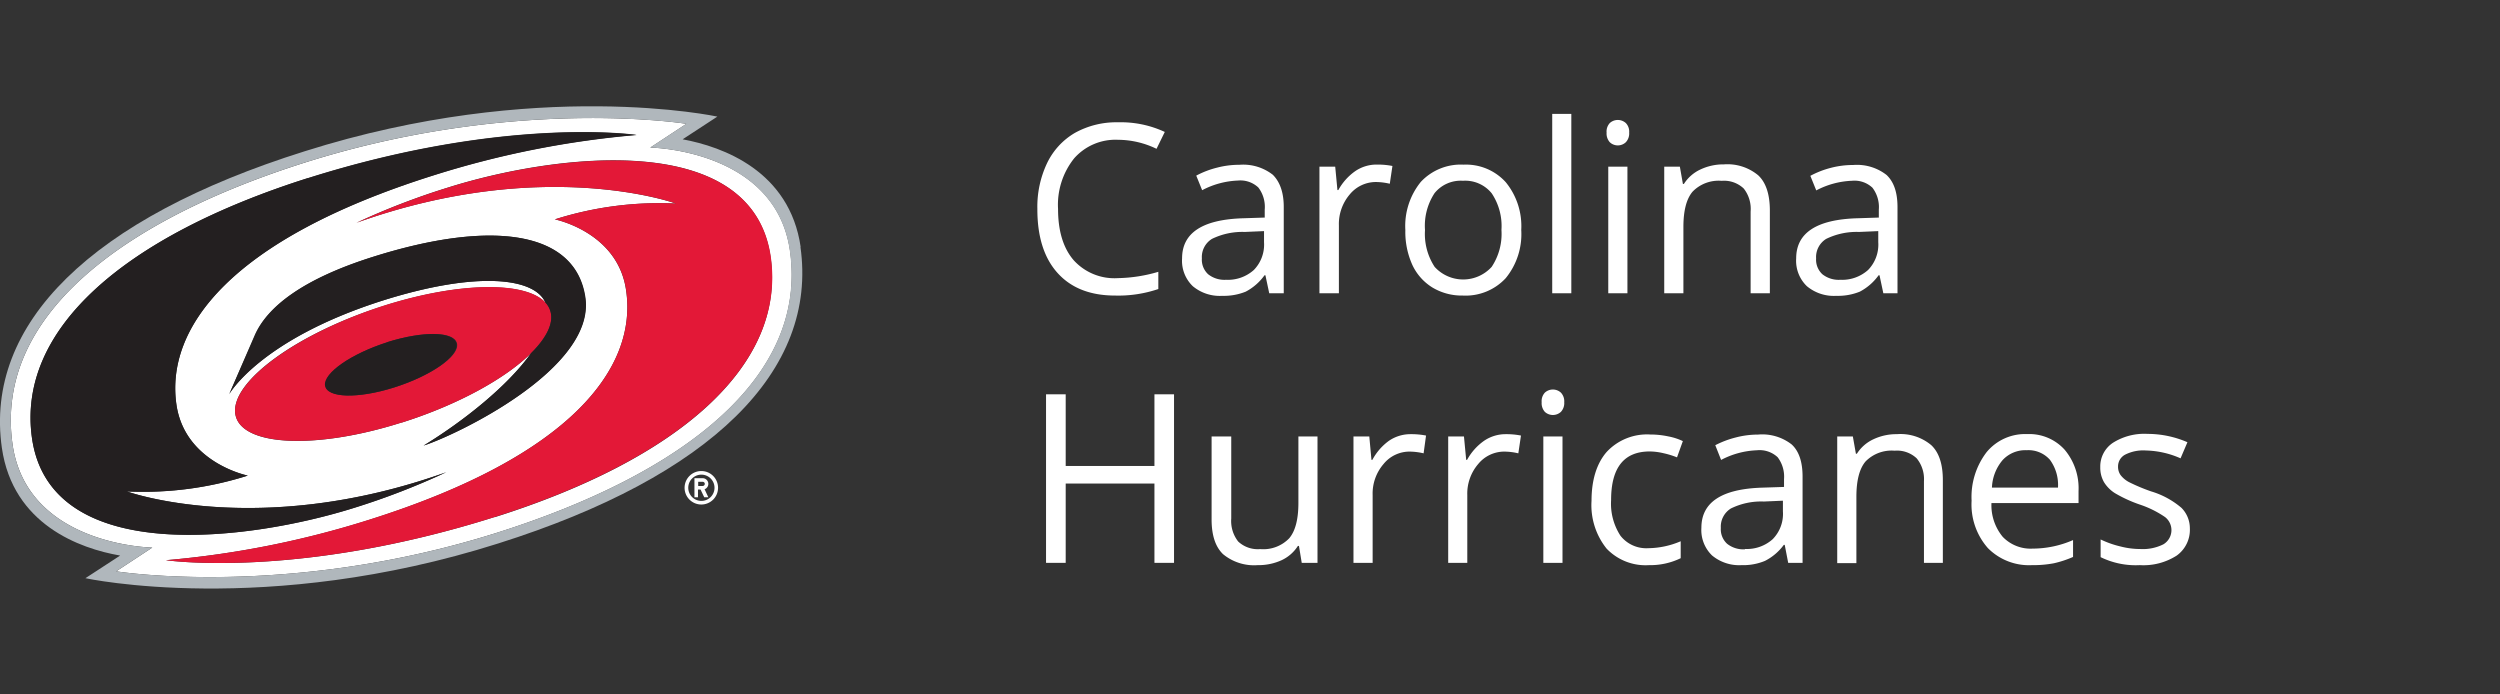 <svg id="Logos" xmlns="http://www.w3.org/2000/svg" viewBox="0 0 360 100"><rect x="0" y="0" width="360" height="100" fill="#333333" stroke="none"/><defs><style>.cls-1{fill:#fff;}.cls-2{fill:#b0b7bc;}.cls-3{fill:#e31837;}.cls-4{fill:#231f20;}</style></defs><title>NBA_Carolina_Hurricanes copy</title><path class="cls-1" d="M161,20.13a7.93,7.93,0,0,0-6.32,2.67,10.7,10.7,0,0,0-2.32,7.29c0,3.18.75,5.63,2.24,7.37A7.92,7.92,0,0,0,161,40.05a21.68,21.68,0,0,0,5.8-.91v2.48a17.92,17.92,0,0,1-6.23.94q-5.35,0-8.28-3.25t-2.91-9.25a14.64,14.64,0,0,1,1.4-6.57,10.09,10.09,0,0,1,4-4.35,12.28,12.28,0,0,1,6.24-1.53A15,15,0,0,1,167.73,19l-1.19,2.43A12.8,12.8,0,0,0,161,20.13Z"/><path class="cls-1" d="M182.77,42.23l-.55-2.59h-.13A7.77,7.77,0,0,1,179.38,42a8.38,8.38,0,0,1-3.38.6,6.05,6.05,0,0,1-4.24-1.39,5.07,5.07,0,0,1-1.54-4q0-5.52,8.82-5.78l3.08-.1V30.19A4.59,4.59,0,0,0,181.2,27a3.77,3.77,0,0,0-2.94-1,12,12,0,0,0-5.15,1.39l-.85-2.1a13,13,0,0,1,3-1.15,12.62,12.62,0,0,1,3.21-.41,6.93,6.93,0,0,1,4.82,1.44c1,1,1.57,2.51,1.57,4.63V42.23Zm-6.22-1.94a5.6,5.6,0,0,0,4-1.41,5.23,5.23,0,0,0,1.47-4V33.28l-2.76.12a10,10,0,0,0-4.74,1,3.07,3.07,0,0,0-1.45,2.81,2.85,2.85,0,0,0,.9,2.28A3.78,3.78,0,0,0,176.55,40.29Z"/><path class="cls-1" d="M198.34,23.7a10.91,10.91,0,0,1,2.17.2l-.38,2.56a9.07,9.07,0,0,0-2-.25A4.88,4.88,0,0,0,194.36,28a6.58,6.58,0,0,0-1.56,4.47v9.76H190V24h2.27l.32,3.37h.13a8.05,8.05,0,0,1,2.44-2.73A5.44,5.44,0,0,1,198.34,23.7Z"/><path class="cls-1" d="M219.06,33.12a10,10,0,0,1-2.24,6.94,7.87,7.87,0,0,1-6.19,2.5,8.21,8.21,0,0,1-4.33-1.14,7.58,7.58,0,0,1-2.93-3.29,11.55,11.55,0,0,1-1-5,10.07,10.07,0,0,1,2.23-6.94,7.87,7.87,0,0,1,6.17-2.48,7.71,7.71,0,0,1,6.07,2.54A10,10,0,0,1,219.06,33.12Zm-13.86,0a8.64,8.64,0,0,0,1.39,5.31,5.55,5.55,0,0,0,8.21,0,8.58,8.58,0,0,0,1.41-5.32,8.46,8.46,0,0,0-1.41-5.28,4.91,4.91,0,0,0-4.14-1.8,4.84,4.84,0,0,0-4.08,1.78A8.54,8.54,0,0,0,205.2,33.12Z"/><path class="cls-1" d="M226.27,42.23h-2.75V16.4h2.75Z"/><path class="cls-1" d="M231.35,19.1a1.81,1.81,0,0,1,.46-1.38,1.72,1.72,0,0,1,2.31,0,1.77,1.77,0,0,1,.48,1.37,1.83,1.83,0,0,1-.48,1.39,1.68,1.68,0,0,1-2.31,0A1.87,1.87,0,0,1,231.35,19.1Zm3,23.13h-2.76V24h2.76Z"/><path class="cls-1" d="M252.09,42.23V30.46a4.73,4.73,0,0,0-1-3.32,4.12,4.12,0,0,0-3.17-1.1,5.22,5.22,0,0,0-4.18,1.55q-1.33,1.55-1.33,5.09v9.55h-2.76V24h2.25l.44,2.49h.14a5.6,5.6,0,0,1,2.37-2.08,7.74,7.74,0,0,1,3.4-.74,6.91,6.91,0,0,1,4.95,1.59c1.11,1.05,1.66,2.75,1.66,5.07V42.23Z"/><path class="cls-1" d="M271.2,42.23l-.55-2.59h-.13A7.77,7.77,0,0,1,267.81,42a8.38,8.38,0,0,1-3.38.6,6.05,6.05,0,0,1-4.24-1.39,5.07,5.07,0,0,1-1.54-4q0-5.52,8.82-5.78l3.08-.1V30.19a4.59,4.59,0,0,0-.92-3.16,3.77,3.77,0,0,0-2.94-1,12,12,0,0,0-5.15,1.39l-.85-2.1a13,13,0,0,1,2.95-1.15,12.62,12.62,0,0,1,3.21-.41,6.93,6.93,0,0,1,4.82,1.44c1.05,1,1.57,2.51,1.57,4.63V42.23ZM265,40.29a5.6,5.6,0,0,0,4-1.41,5.23,5.23,0,0,0,1.47-4V33.28l-2.76.12a10,10,0,0,0-4.74,1,3.07,3.07,0,0,0-1.45,2.81,2.85,2.85,0,0,0,.9,2.28A3.78,3.78,0,0,0,265,40.29Z"/><path class="cls-1" d="M169.06,81.05h-2.82V69.63H153.46V81.05h-2.83V56.78h2.83V67.1h12.78V56.78h2.82Z"/><path class="cls-1" d="M177.3,62.85V74.66a4.78,4.78,0,0,0,1,3.32,4.13,4.13,0,0,0,3.17,1.09,5.18,5.18,0,0,0,4.18-1.56q1.32-1.56,1.32-5.1V62.85h2.75v18.2h-2.27l-.4-2.44h-.15a5.55,5.55,0,0,1-2.35,2.06,8,8,0,0,1-3.43.71,7,7,0,0,1-5-1.58q-1.65-1.58-1.65-5V62.85Z"/><path class="cls-1" d="M203.17,62.52a11,11,0,0,1,2.18.2L205,65.28a9.23,9.23,0,0,0-2-.25,4.81,4.81,0,0,0-3.77,1.79,6.51,6.51,0,0,0-1.57,4.47v9.76h-2.76V62.85h2.28l.31,3.37h.13A8.1,8.1,0,0,1,200,63.48,5.48,5.48,0,0,1,203.17,62.52Z"/><path class="cls-1" d="M216.85,62.52a10.91,10.91,0,0,1,2.17.2l-.38,2.56a9.15,9.15,0,0,0-2-.25,4.85,4.85,0,0,0-3.78,1.79,6.55,6.55,0,0,0-1.57,4.47v9.76h-2.75V62.85h2.27l.32,3.37h.13a8.08,8.08,0,0,1,2.44-2.74A5.51,5.51,0,0,1,216.85,62.52Z"/><path class="cls-1" d="M222,57.92a1.81,1.81,0,0,1,.46-1.38,1.71,1.71,0,0,1,2.31,0,1.81,1.81,0,0,1,.48,1.38,1.85,1.85,0,0,1-.48,1.39,1.71,1.71,0,0,1-2.31,0A1.88,1.88,0,0,1,222,57.92Zm3,23.13h-2.76V62.85H225Z"/><path class="cls-1" d="M237.47,81.38A7.76,7.76,0,0,1,231.35,79a10,10,0,0,1-2.17-6.88c0-3,.74-5.4,2.2-7.06a7.93,7.93,0,0,1,6.27-2.49,12.28,12.28,0,0,1,2.62.28,8.41,8.41,0,0,1,2.06.67l-.84,2.34a12.34,12.34,0,0,0-2-.61,8.88,8.88,0,0,0-1.91-.24Q232,65,232,72a8.45,8.45,0,0,0,1.35,5.15,4.72,4.72,0,0,0,4,1.79,12.16,12.16,0,0,0,4.67-1v2.44A10,10,0,0,1,237.47,81.38Z"/><path class="cls-1" d="M257.5,81.05,257,78.46h-.13a7.64,7.64,0,0,1-2.72,2.31,8.17,8.17,0,0,1-3.38.61,6.09,6.09,0,0,1-4.24-1.4A5.09,5.09,0,0,1,245,76q0-5.52,8.81-5.78l3.09-.1V69a4.62,4.62,0,0,0-.92-3.16,3.81,3.81,0,0,0-3-1,12,12,0,0,0-5.14,1.39L247,64.11A13.61,13.61,0,0,1,249.93,63a12.65,12.65,0,0,1,3.22-.42A6.88,6.88,0,0,1,258,64q1.57,1.44,1.57,4.63V81.05Zm-6.23-2a5.57,5.57,0,0,0,4-1.41,5.2,5.2,0,0,0,1.47-4V72.1l-2.75.12a9.86,9.86,0,0,0-4.74,1,3.07,3.07,0,0,0-1.45,2.81,2.83,2.83,0,0,0,.9,2.27A3.75,3.75,0,0,0,251.27,79.1Z"/><path class="cls-1" d="M277.05,81.05V69.28A4.71,4.71,0,0,0,276,66a4.12,4.12,0,0,0-3.17-1.1,5.25,5.25,0,0,0-4.18,1.54q-1.33,1.55-1.33,5.1v9.55h-2.76V62.85h2.25l.44,2.49h.14a5.6,5.6,0,0,1,2.37-2.08,7.74,7.74,0,0,1,3.4-.74,6.88,6.88,0,0,1,4.95,1.59q1.67,1.58,1.66,5.07V81.05Z"/><path class="cls-1" d="M292.61,81.38a8.33,8.33,0,0,1-6.36-2.46,9.49,9.49,0,0,1-2.34-6.82,10.59,10.59,0,0,1,2.17-7,7.18,7.18,0,0,1,5.82-2.59,6.86,6.86,0,0,1,5.41,2.25,8.61,8.61,0,0,1,2,5.93v1.75H286.77a7.14,7.14,0,0,0,1.62,4.86A5.57,5.57,0,0,0,292.71,79a14.62,14.62,0,0,0,5.81-1.23V80.2a15.05,15.05,0,0,1-2.76.91A15.79,15.79,0,0,1,292.61,81.38Zm-.74-16.55a4.47,4.47,0,0,0-3.5,1.43,6.51,6.51,0,0,0-1.53,3.95h9.51a6.11,6.11,0,0,0-1.16-4A4.12,4.12,0,0,0,291.87,64.83Z"/><path class="cls-1" d="M315.34,76.08A4.56,4.56,0,0,1,313.45,80a8.87,8.87,0,0,1-5.31,1.38,11.51,11.51,0,0,1-5.65-1.15V77.68a13.74,13.74,0,0,0,2.82,1,11.5,11.5,0,0,0,2.9.38,6.6,6.6,0,0,0,3.32-.68,2.38,2.38,0,0,0,.24-3.92,14.58,14.58,0,0,0-3.6-1.79,19.45,19.45,0,0,1-3.61-1.65,4.94,4.94,0,0,1-1.59-1.6,4.17,4.17,0,0,1-.53-2.14,4.09,4.09,0,0,1,1.81-3.51,8.45,8.45,0,0,1,5-1.29,14.45,14.45,0,0,1,5.74,1.2L314,66a13,13,0,0,0-5-1.13,5.74,5.74,0,0,0-3,.61,1.91,1.91,0,0,0-1,1.69,2.06,2.06,0,0,0,.37,1.25,3.76,3.76,0,0,0,1.2,1,26.67,26.67,0,0,0,3.19,1.34,12,12,0,0,1,4.38,2.38A4.18,4.18,0,0,1,315.34,76.08Z"/><path class="cls-1" d="M113.76,36.09c-2.09-14.6-20.11-14.84-20.11-14.84l5.2-3.42s-24.6-4-54.82,5.54C17.34,31.8-.81,45.68,1.81,64,3.91,78.6,21.93,78.85,21.93,78.85l-5.2,3.42s24.6,4,54.82-5.55c26.68-8.43,44.84-22.31,42.21-40.63M4.61,63.12C2.36,47.39,18,34,44.35,25.64c28.47-9,47.32-6.22,47.32-6.22a135,135,0,0,0-29.26,5.82c-29.14,9.2-38.6,21.92-37,33,1.21,8.41,10.27,10.24,10.27,10.24a49.74,49.74,0,0,1-17.41,2.28s19,6.9,46-2.77A104.18,104.18,0,0,1,51.06,73.1c-14.91,4.71-43.78,8.65-46.45-10m53.21-2.26c-12.55,4-23.27,3.4-23.94-1.26S42.85,47.94,55.4,44c10.85-3.43,20.33-3.47,23.14-.41C77,40,68.76,39,55.3,43.22,37.43,48.86,33,56.77,33,56.77l3.64-8.42c1.81-4.19,7-8.19,17-11.35,17.4-5.5,29.24-3.66,30.61,5.86C85.78,53.12,65.52,62.73,61,64.16c5.66-3.45,12.1-8.55,15.47-13.3-3.69,3.64-10.56,7.45-18.65,10M71.23,74.45c-28.47,9-47.33,6.22-47.33,6.22a135.27,135.27,0,0,0,29.26-5.81c29.15-9.21,38.61-21.92,37-33C89,33.41,79.9,31.59,79.9,31.59a49.77,49.77,0,0,1,17.42-2.28s-19-6.91-46,2.77A104.18,104.18,0,0,1,64.52,27c14.91-4.71,43.77-8.66,46.44,10,2.26,15.74-13.39,29.16-39.73,37.48"/><path class="cls-2" d="M115.3,35.6c-1.58-11-11.23-14.47-17-15.54l5-3.27s-25.92-5.62-59.45,5C13.17,31.43-2.29,46.61.27,64.5,1.86,75.53,11.5,79,17.3,80l-5,3.26s25.92,5.63,59.44-5c30.63-9.67,46.08-24.85,43.52-42.74M71.55,76.72c-30.22,9.54-54.82,5.55-54.82,5.55l5.2-3.42S3.9,78.6,1.81,64C-.81,45.68,17.34,31.8,44,23.37c30.22-9.54,54.82-5.54,54.82-5.54l-5.2,3.42s18,.24,20.11,14.84c2.63,18.32-15.53,32.2-42.21,40.63"/><path class="cls-3" d="M111,37c-2.67-18.63-31.53-14.68-46.44-10a104.18,104.18,0,0,0-13.21,5.08c27.05-9.68,46-2.77,46-2.77A49.77,49.77,0,0,0,79.9,31.59S89,33.41,90.17,41.83c1.6,11.11-7.86,23.82-37,33A135.27,135.27,0,0,1,23.9,80.67s18.86,2.77,47.33-6.22C97.57,66.13,113.21,52.71,111,37"/><path class="cls-3" d="M57.82,60.86c8.09-2.55,15-6.36,18.65-10,2-2,3.12-4,2.88-5.63a3.09,3.09,0,0,0-.81-1.67c-2.81-3.06-12.29-3-23.14.41-12.55,4-22.19,11-21.52,15.62s11.39,5.23,23.94,1.26m-2-11.59c5.24-1.65,9.7-1.54,10,.26s-3.79,4.6-9,6.26-9.7,1.54-9.95-.26,3.78-4.6,9-6.26"/><path class="cls-4" d="M44.35,25.64C18,34,2.36,47.39,4.61,63.12c2.67,18.63,31.54,14.69,46.45,10A106.07,106.07,0,0,0,64.27,68c-27,9.67-46,2.77-46,2.77a49.74,49.74,0,0,0,17.41-2.28S26.61,66.68,25.4,58.27c-1.59-11.11,7.87-23.83,37-33a135,135,0,0,1,29.26-5.82s-18.85-2.77-47.32,6.22"/><path class="cls-4" d="M53.7,37c-10,3.16-15.23,7.16-17,11.35L33,56.77s4.41-7.91,22.28-13.55C68.76,39,77,40,78.54,43.57a3.09,3.09,0,0,1,.81,1.67c.24,1.66-.84,3.62-2.88,5.62C73.1,55.61,66.66,60.71,61,64.16c4.52-1.43,24.78-11,23.31-21.3C82.94,33.34,71.1,31.5,53.7,37"/><path class="cls-4" d="M55.8,49.27c-5.24,1.66-9.28,4.46-9,6.26s4.71,1.91,9.95.26,9.29-4.46,9-6.26-4.72-1.91-10-.26"/><path class="cls-1" d="M101,67.83a2.41,2.41,0,1,0,2.4,2.4,2.41,2.41,0,0,0-2.4-2.4m0,4.3a1.89,1.89,0,1,1,1.89-1.9,1.89,1.89,0,0,1-1.89,1.9"/><path class="cls-1" d="M102,69.68a.82.82,0,0,0-.81-.82H100v2.75h.51V70.49h.37l.53,1.12H102l-.54-1.16a.82.82,0,0,0,.54-.77m-.81.3h-.65v-.6h.65a.3.3,0,0,1,.3.3.31.31,0,0,1-.3.3"/></svg>